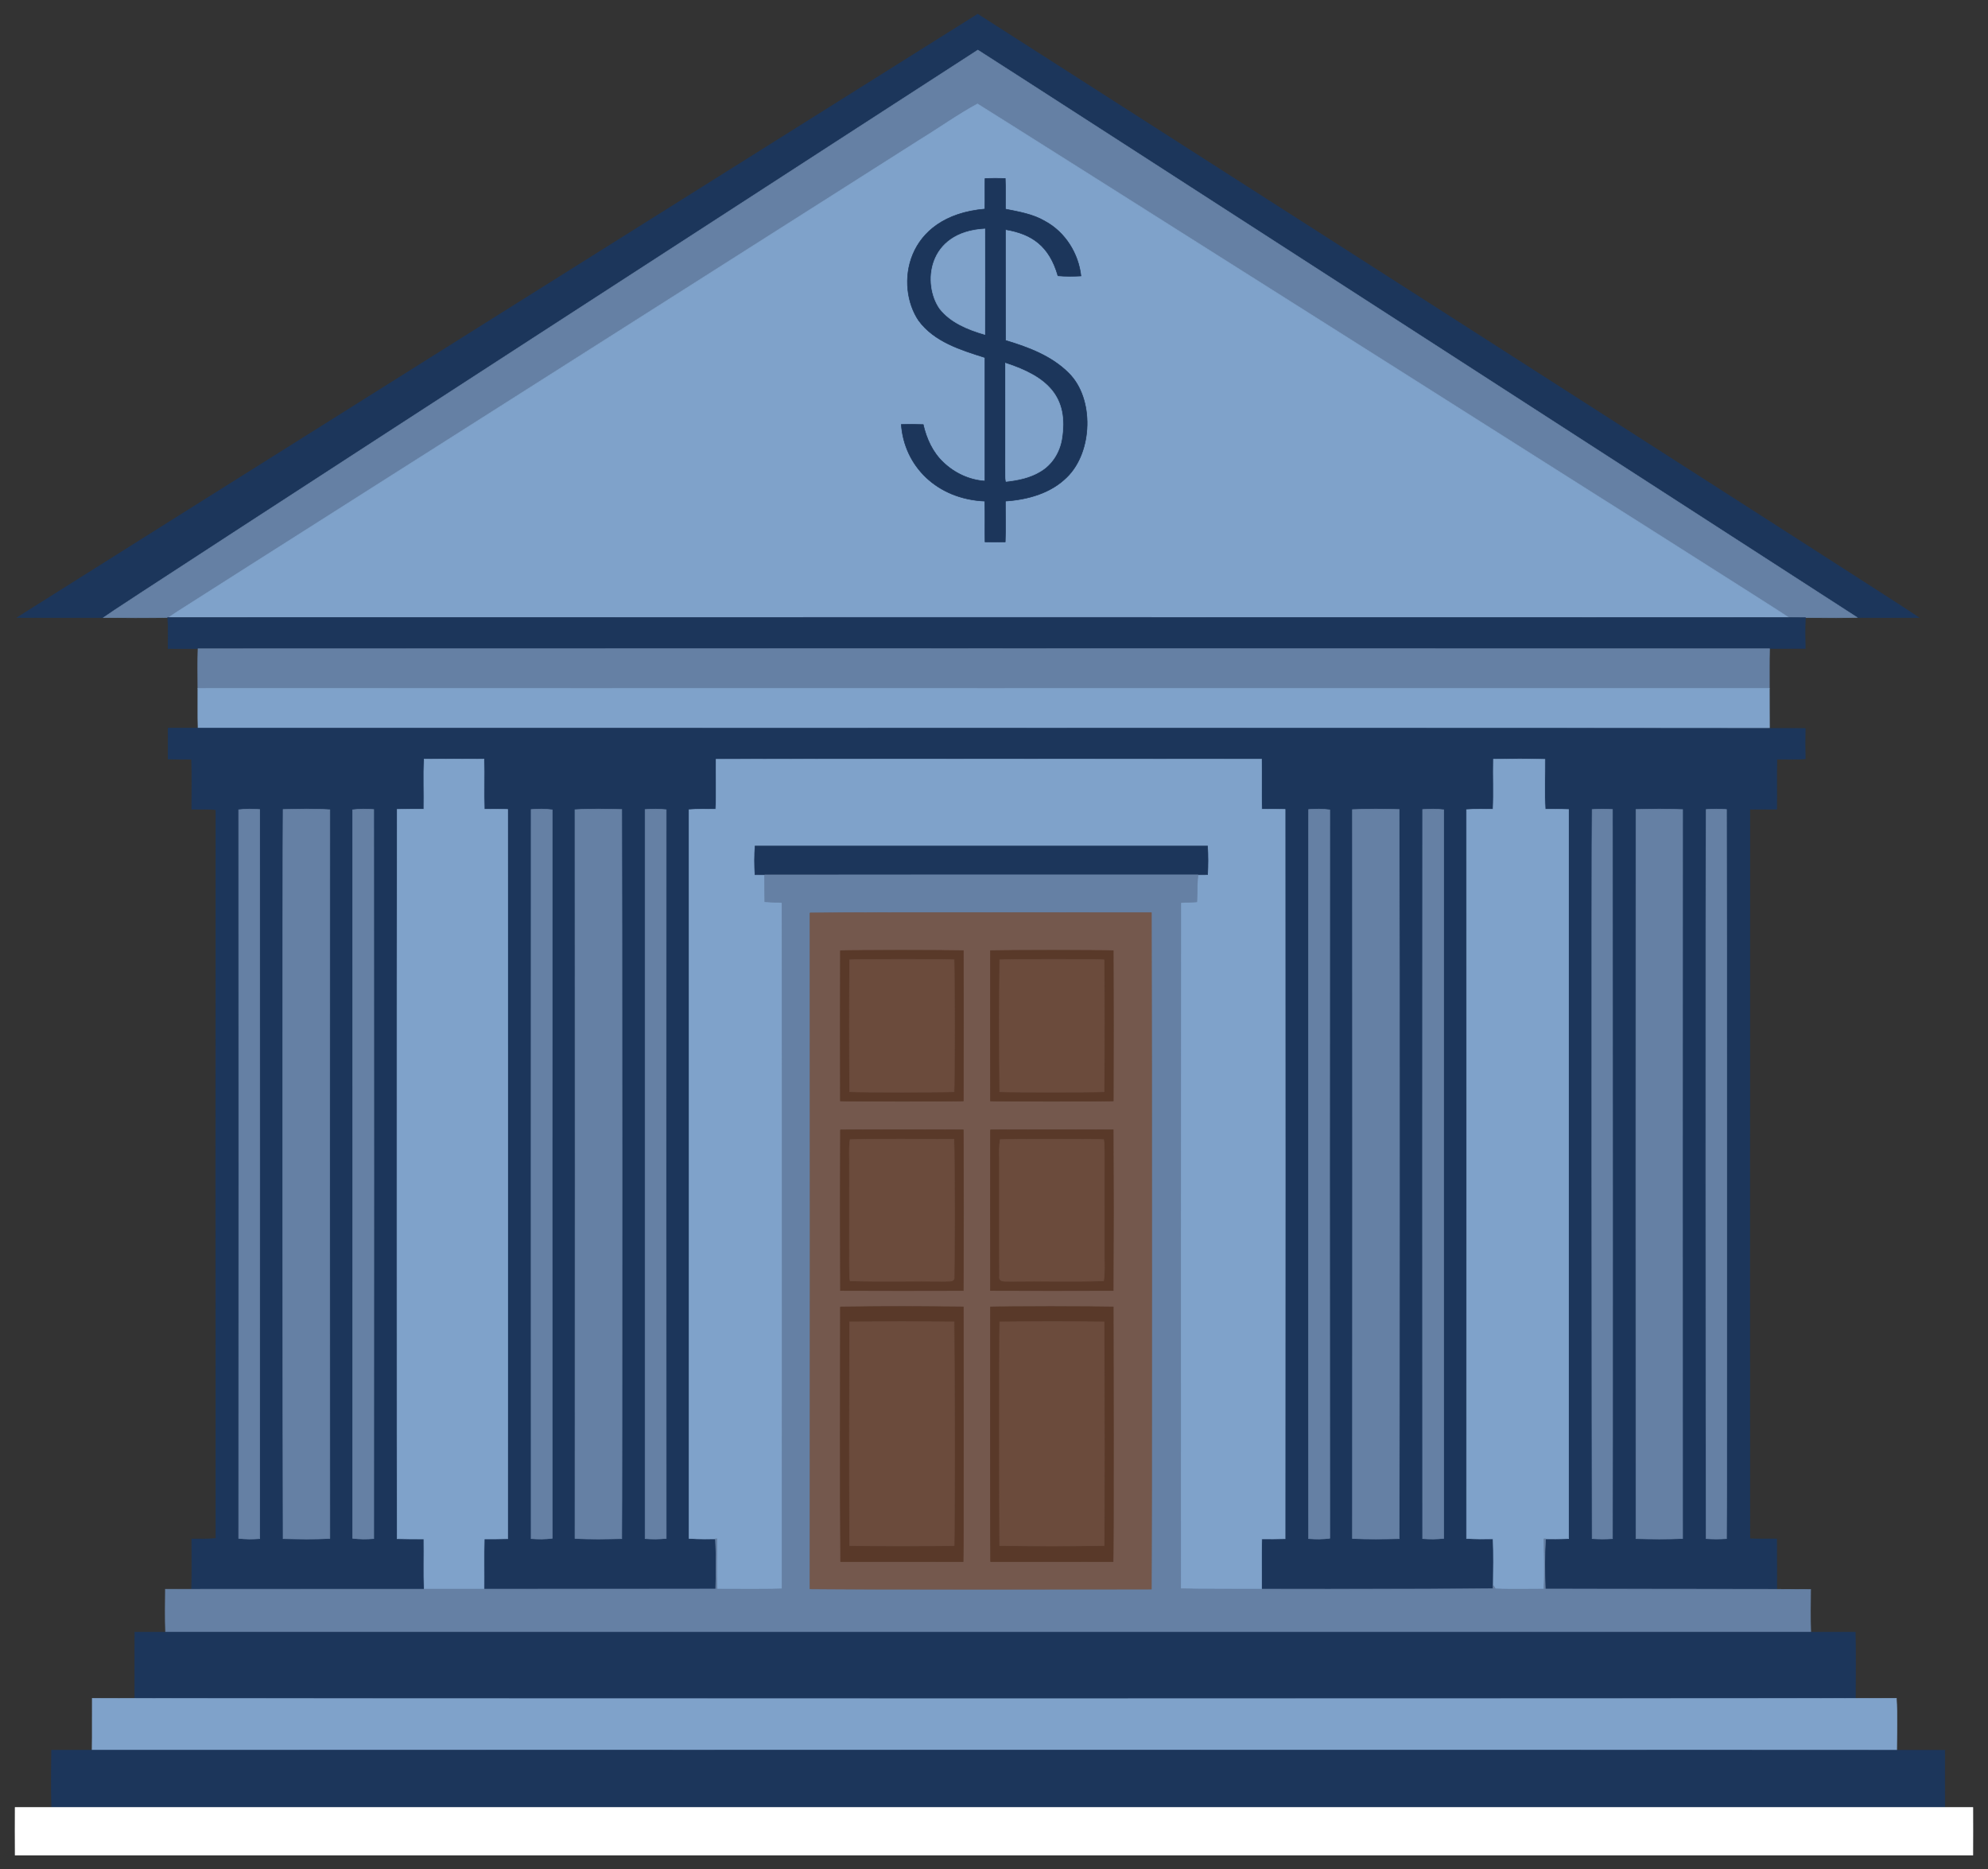 <?xml version="1.0" encoding="utf-8"?>

<!DOCTYPE svg PUBLIC "-//W3C//DTD SVG 1.1//EN" "http://www.w3.org/Graphics/SVG/1.1/DTD/svg11.dtd">
<svg version="1.1" id="Layer_1" xmlns="http://www.w3.org/2000/svg" xmlns:xlink="http://www.w3.org/1999/xlink" x="0px" y="0px"
	 viewBox="0 0 1728.098 1624.684" enable-background="new 0 0 1728.098 1624.684" xml:space="preserve">
<rect x="0" y="0" width="1728.098" height="1624.684" fill="#333333" stroke="none"/>
<g>
	<path fill="#1C365B" stroke="#1C365B" stroke-width="0.5" d="M849.889,12.349c1.041,0.666,812.517,519.878,817.998,524.311
		c-17.872,0.157-35.76,0.267-53.601-0.031c-1.003-0.648-746.54-482.11-764.287-493.109
		C839.866,49.996,98.395,529.861,89.972,536.738c-24.977,0.031-49.954,0.141-74.931-0.063
		C83.274,493.483,756.241,71.025,849.889,12.349z"/>
	<path fill="#6580A4" stroke="#6580A4" stroke-width="0.5" d="M849.999,43.519c17.791,11.026,763.274,492.455,764.287,493.109
		c-21.178,0.733-58.589-0.119-59.699-0.126c-10.052-7.183-689.323-436.9-704.871-446.205
		c-11.638,6.35-696.19,441.507-702.702,446.268c-8.597,0.653-51.107,0.228-57.043,0.173
		C98.245,529.984,837.743,51.353,849.999,43.519z"/>
	<path fill="#7FA2CA" stroke="#7FA2CA" stroke-width="0.5" d="M800.203,121.106c16.583-10.139,32.459-21.503,49.514-30.809
		c12.398,7.42,693.525,438.097,704.871,446.205c-219.127,0.206-1320.82,0.144-1407.573,0.063
		C155.165,530.606,104.738,563.064,800.203,121.106 M856.24,155.121c-0.189,8.85,0.126,17.715-0.141,26.564
		c-69.898,6.075-77.922,66.921-57.515,96.953c13.597,18.485,36.672,25.496,57.593,32.113c0.031,35.791,0.031,71.583,0,107.374
		c-13.487-0.833-26.454-6.916-36.153-16.237c-9.305-8.692-14.681-20.623-17.495-32.868c-6.35-0.252-12.701-0.252-19.051-0.094
		c2.495,35.755,30.612,64.774,72.479,66.616c0.566,11.805,0.016,23.609,0.299,35.43c5.832,0.141,11.695,0.141,17.542,0.016
		c0.534-11.82,0.079-23.641,0.157-35.461c19.224-1.273,39.344-6.759,53.333-20.701c22.605-21.841,24.022-68.504,1.729-90.476
		c-14.823-14.964-35.163-22.541-54.937-28.466c-0.173-32.129,0.031-64.273-0.094-96.418c23.05,3.869,38.078,14.099,45.647,40.224
		c6.649,0.582,13.329,0.503,19.994,0.157c-2.169-19.538-13.659-38.008-31.076-47.455c-10.547-6.303-22.745-8.268-34.581-10.642
		c-0.063-8.881,0.283-17.762-0.157-26.643C867.95,154.948,862.087,154.948,856.24,155.121z"/>
	<path fill="#1C365B" stroke="#1C365B" stroke-width="0.5" d="M856.24,155.121c5.847-0.173,11.71-0.173,17.573-0.016
		c0.44,8.881,0.094,17.762,0.157,26.643c11.836,2.374,24.034,4.338,34.581,10.642c17.416,9.447,28.907,27.916,31.076,47.455
		c-6.665,0.346-13.345,0.424-19.994-0.157c-7.542-26.033-22.542-36.345-45.647-40.224c0.126,32.145-0.079,64.289,0.094,96.418
		c19.774,5.926,40.114,13.502,54.937,28.466c22.296,21.975,20.874,68.638-1.729,90.476c-13.99,13.942-34.109,19.428-53.333,20.701
		c-0.079,11.82,0.377,23.641-0.157,35.461c-5.847,0.126-11.71,0.126-17.542-0.016c-0.283-11.82,0.267-23.625-0.299-35.43
		c-41.675-1.833-69.971-30.69-72.479-66.616c6.35-0.157,12.701-0.157,19.051,0.094c2.814,12.245,8.189,24.175,17.495,32.868
		c9.698,9.321,22.666,15.404,36.153,16.237c0.031-35.791,0.031-71.583,0-107.374c-20.922-6.618-43.996-13.628-57.593-32.113
		c-20.369-29.975-12.456-90.871,57.515-96.953C856.365,172.836,856.051,163.971,856.24,155.121 M816.66,217.728
		c-9.588,14.854-10.091,35.949,0.236,50.567c9.573,12.182,24.725,18.202,39.171,22.383c0.22-30.573,0.173-61.13,0.047-91.703
		C841.291,199.762,825.29,204.823,816.66,217.728 M873.986,315.656c0.225,101.173-0.474,96.456,0.55,102.768
		c10.437-1.132,21.079-3.285,30.117-8.928c24.283-14.523,23.804-53.453,9.557-70.482
		C903.962,326.847,888.762,320.45,873.986,315.656z"/>
	<path fill="#7FA2CA" stroke="#7FA2CA" stroke-width="0.5" d="M856.114,198.976c0.126,30.573,0.173,61.13-0.047,91.703
		c-14.445-4.181-29.598-10.201-39.171-22.383C802.084,247.328,805.69,201.65,856.114,198.976z"/>
	<path fill="#7FA2CA" stroke="#7FA2CA" stroke-width="0.5" d="M873.986,315.656c36.089,11.71,55.174,28.902,48.854,66.427
		c-1.949,11.129-8.41,21.566-18.186,27.413c-9.038,5.643-19.68,7.796-30.117,8.928C873.514,412.126,874.212,416.907,873.986,315.656
		z"/>
	<path fill="#1C365B" stroke="#1C365B" stroke-width="0.5" d="M145.773,536.66c0.444-0.034,1410.575-0.133,1423.59,0.157
		c-0.456,8.897-0.283,17.809-0.126,26.722c-6.105,0.408-1418.346,0.344-1423.134,0.11
		C146.04,554.642,146.449,545.635,145.773,536.66z"/>
	<path fill="#6580A4" stroke="#6580A4" stroke-width="0.5" d="M172.133,563.869c455.353-0.141,910.722-0.11,1366.075-0.016
		c-0.283,11.475-0.094,22.965-0.157,34.455c-455.337-0.016-910.675,0.11-1366.028-0.063
		C171.945,586.786,171.772,575.327,172.133,563.869z"/>
	<path fill="#7FA2CA" stroke="#7FA2CA" stroke-width="0.5" d="M172.023,598.245c455.353,0.173,910.691,0.047,1366.028,0.063
		c0.079,11.49-0.047,22.965,0.079,34.455c-239.755,0.262-1298.568,0.152-1365.965,0C171.85,621.257,172.102,609.751,172.023,598.245
		z"/>
	<path fill="#1C365B" stroke="#1C365B" stroke-width="0.5" d="M146.119,632.921c1.001-0.06,1420.14-0.082,1423.103,0.189
		c-0.173,8.771-0.173,17.573,0.016,26.36c-8.221,0.77-16.473,0.299-24.694,0.44c-0.409,14.461,0.047,28.922-0.204,43.383
		c-7.765,0.016-15.53-0.126-23.295,0.11c-0.069,56.418-0.256,605.88,0.063,634.043c7.734,0.251,15.483,0.094,23.232,0.11
		c0.173,14.524-0.031,29.064,0.094,43.604c-67.056,0.314-134.111-0.11-201.183-0.11c-0.55-14.492-0.66-29.048,0.22-43.525
		c6.68,0.094,13.377,0.047,20.073-0.236c-0.031-211.227-0.031-422.47,0-633.697c-6.791-0.314-13.581-0.362-20.356-0.236
		c-0.833-14.445-0.141-28.922-0.251-43.383c-14.917-0.472-29.834-0.33-44.735-0.094c-0.33,14.477,0.393,28.985-0.299,43.478
		c-7.702-0.126-15.42-0.204-23.091,0.362c0.078,211.133,0.078,422.281,0,633.43c7.671,0.566,15.373,0.472,23.075,0.362
		c0.424,10.678,0.547,37.447-0.204,43.336c-66.977,0.723-134.001-0.031-200.994,0.362c0.11-14.556-0.283-29.111,0.157-43.667
		c6.743,0.079,13.502,0.016,20.246-0.157c0.142-211.29,0.142-422.611,0-633.901c-6.759-0.189-13.502-0.236-20.261-0.157
		c-0.472-14.508,0.126-29.017-0.251-43.525c-31.034-0.07-420.578-0.219-474.121,0.141c-0.22,14.461,0.519,28.954-0.283,43.415
		c-7.749-0.126-15.499-0.22-23.216,0.393c0.126,211.117,0.126,422.234,0,633.351c7.639,0.645,15.31,0.487,22.965,0.409
		c0.77,14.508,0.676,29.048,0.204,43.556c-67.103,0.189-134.221-0.094-201.34,0.142c0.141-14.556-0.236-29.111,0.189-43.651
		c6.775,0.063,13.534,0,20.309-0.173c0.23-112.977,0.212-609.572,0-633.901c-6.775-0.189-13.549-0.236-20.309-0.157
		c-0.487-14.508,0.126-29.032-0.267-43.541c-17.338-0.126-34.675-0.11-52.013,0c-0.613,14.493,0.016,29.001-0.236,43.493
		c-7.734,0-15.483-0.047-23.216,0.204c-0.235,106.779-0.234,604.084-0.016,633.901c7.749,0.236,15.499,0.204,23.232,0.189
		c0.204,14.54-0.283,29.079,0.236,43.619c-67.386-0.33-134.756,0.346-202.142-0.031c0.377-14.508,0.141-29.032,0.126-43.541
		c6.979-0.157,14.005,0.314,20.953-0.503c-0.189-211.133-0.173-422.265,0-633.382c-6.963-0.786-13.974-0.362-20.953-0.503
		c-0.031-14.445,0.33-28.907-0.141-43.352c-6.822,0.031-13.628,0.141-20.434-0.267C146.135,650.714,146.135,641.817,146.119,632.921
		 M207.469,703.796c0.126,211.086,0.11,422.187,0,633.272c6.067,0.755,12.198,0.739,18.296,0.236
		c0.11-211.243,0.079-422.501,0.016-633.744C219.682,703.057,213.536,703.041,207.469,703.796 M246.089,703.529
		c-0.458,31.367-0.31,595.322,0,633.807c13.534,0.283,27.115,0.692,40.633-0.236c-0.126-211.117-0.094-422.218,0-633.335
		C273.204,702.837,259.623,703.246,246.089,703.529 M306.512,703.827c0.126,211.054,0.11,422.124,0.016,633.178
		c6.083,0.833,12.229,0.786,18.359,0.299c0.126-211.243,0.126-422.501-0.016-633.744
		C318.757,703.057,312.595,703.041,306.512,703.827 M461.702,703.56c-0.079,211.258-0.079,422.501,0,633.76
		c6.115,0.487,12.26,0.519,18.344-0.314c-0.142-211.054-0.142-422.108,0-633.162C473.962,703.026,467.817,703.057,461.702,703.56
		 M499.804,703.749c0.126,211.133,0.126,422.25,0.016,633.367c13.518,0.88,27.099,0.503,40.648,0.22
		c0.397-30.416,0.283-596.839,0-633.807C526.919,703.23,513.338,702.853,499.804,703.749 M560.761,703.576
		c-0.063,211.243-0.063,422.486,0,633.744c6.115,0.472,12.261,0.472,18.375-0.189c-0.141-211.133-0.126-422.265-0.016-633.398
		C573.021,703.073,566.875,703.057,560.761,703.576 M1137.541,703.544c-0.186,56.062-0.179,561.289,0,633.775
		c6.115,0.487,12.292,0.519,18.391-0.346c-0.189-211.038-0.189-422.077-0.016-633.1
		C1149.817,703.026,1143.655,703.041,1137.541,703.544 M1175.627,703.654c0.126,211.18,0.11,422.375,0,633.555
		c13.534,0.676,27.115,0.456,40.648,0.126c0.253-33.203,0.429-520.64,0-633.791C1202.726,703.167,1189.145,702.978,1175.627,703.654
		 M1236.631,703.56c-0.11,211.243-0.11,422.517,0,633.76c6.099,0.487,12.26,0.487,18.359-0.236
		c-0.11-211.101-0.11-422.203,0-633.288C1248.891,703.057,1242.73,703.057,1236.631,703.56 M1383.993,703.56
		c-0.558,20.439-0.232,604.311,0,633.744c5.879,0.424,11.789,0.44,17.683,0.031c0.215-12.104,0.152-523.04,0-633.807
		C1395.782,703.104,1389.872,703.12,1383.993,703.56 M1422.079,703.529c-0.126,211.258-0.11,422.533,0,633.791
		c13.502,0.377,27.052,0.535,40.554-0.094c-0.063-211.196-0.094-422.407,0.016-633.603
		C1449.147,703.01,1435.597,703.151,1422.079,703.529 M1483.115,703.544c-0.526,28.139-0.297,599.593-0.016,633.775
		c5.879,0.424,11.789,0.424,17.683,0c0.407-20.372,0.275-532.951,0-633.775C1494.888,703.104,1488.994,703.104,1483.115,703.544z"/>
	<path fill="#7FA2CA" stroke="#7FA2CA" stroke-width="0.5" d="M368.695,659.784c17.338-0.11,34.675-0.126,52.013,0
		c0.393,14.508-0.22,29.032,0.267,43.541c6.759-0.079,13.534-0.031,20.309,0.157c0.198,22.665,0.25,511.304,0,633.901
		c-6.775,0.173-13.534,0.236-20.309,0.173c-0.424,14.54-0.047,29.095-0.189,43.651c-17.369-0.063-34.722-0.047-52.092-0.016
		c-0.519-14.54-0.031-29.079-0.236-43.619c-7.734,0.016-15.483,0.047-23.232-0.189c-0.169-23.082-0.273-502.98,0.016-633.901
		c7.734-0.251,15.483-0.204,23.216-0.204C368.711,688.785,368.082,674.276,368.695,659.784z"/>
	<path fill="#7FA2CA" stroke="#7FA2CA" stroke-width="0.5" d="M622.456,659.941c53.457-0.36,441.622-0.215,474.121-0.141
		c0.377,14.508-0.22,29.017,0.251,43.525c6.759-0.079,13.502-0.031,20.261,0.157c0.142,211.29,0.142,422.611,0,633.901
		c-6.743,0.173-13.502,0.236-20.246,0.157c-0.44,14.556-0.047,29.111-0.157,43.667c-23.452-0.252-46.92,0.33-70.372-0.299
		c0.047-198.825-0.11-397.65,0.094-596.459c4.637-0.173,9.274-0.409,13.927-0.597c0.283-7.844,0.251-15.703,0.927-23.515
		c2.814-0.063,5.627-0.11,8.457-0.157c0.424-8.268,0.456-16.552-0.047-24.82c-131.125-0.031-262.234-0.016-393.343,0
		c-0.55,8.268-0.534,16.552-0.063,24.835c2.798,0.063,5.58,0.126,8.394,0.189c0.11,7.781,0.079,15.561,0.204,23.358
		c4.967,0.283,9.934,0.519,14.917,0.676c0.364,133.737,0.173,585.954,0.11,596.57c-18.847,0.377-37.709,0.173-56.556,0.141
		c-0.802-14.54-0.236-29.095-0.094-43.619c-6.33,0-15.434,0.338-24.285-0.409c0.126-211.117,0.126-422.234,0-633.351
		c7.718-0.613,15.467-0.519,23.216-0.393C622.975,688.895,622.236,674.402,622.456,659.941z"/>
	<path fill="#7FA2CA" stroke="#7FA2CA" stroke-width="0.5" d="M1298.201,659.878c14.901-0.236,29.818-0.377,44.735,0.094
		c0.11,14.461-0.582,28.938,0.251,43.383c6.775-0.126,13.565-0.079,20.356,0.236c-0.031,211.227-0.031,422.47,0,633.697
		c-8.358,0.353-15.129,0.295-21.377,0.22c0.157,14.524,0.707,29.079-0.078,43.603c-14.037,0.063-28.073,0.299-42.11-0.126
		c-0.487-0.77-1.462-2.295-1.949-3.049c0.173-13.471,0.393-26.958-0.141-40.428c-7.702,0.11-15.404,0.204-23.075-0.362
		c0.078-211.148,0.078-422.297,0-633.43c7.671-0.566,15.388-0.487,23.091-0.362C1298.594,688.863,1297.871,674.355,1298.201,659.878
		z"/>
	<path fill="#6580A4" stroke="#6580A4" stroke-width="0.5" d="M207.469,703.796c6.067-0.755,12.213-0.739,18.312-0.236
		c0.063,211.243,0.094,422.501-0.016,633.744c-6.099,0.503-12.229,0.519-18.296-0.236
		C207.579,1125.983,207.594,914.881,207.469,703.796z"/>
	<path fill="#6580A4" stroke="#6580A4" stroke-width="0.5" d="M246.089,703.529c13.534-0.283,27.115-0.692,40.633,0.236
		c-0.094,211.117-0.126,422.218,0,633.335c-13.518,0.927-27.099,0.519-40.633,0.236
		C245.79,1300.173,245.622,735.519,246.089,703.529z"/>
	<path fill="#6580A4" stroke="#6580A4" stroke-width="0.5" d="M306.512,703.827c6.083-0.786,12.245-0.77,18.359-0.267
		c0.141,211.243,0.141,422.501,0.016,633.744c-6.13,0.487-12.276,0.534-18.359-0.299
		C306.622,1125.951,306.638,914.881,306.512,703.827z"/>
	<path fill="#6580A4" stroke="#6580A4" stroke-width="0.5" d="M461.702,703.56c6.115-0.503,12.26-0.534,18.344,0.283
		c-0.142,211.054-0.142,422.108,0,633.162c-6.083,0.833-12.229,0.802-18.344,0.314C461.623,1126.061,461.623,914.819,461.702,703.56
		z"/>
	<path fill="#6580A4" stroke="#6580A4" stroke-width="0.5" d="M499.804,703.749c13.534-0.896,27.115-0.519,40.664-0.22
		c0.263,34.4,0.412,602.223,0,633.807c-13.549,0.283-27.13,0.66-40.648-0.22C499.93,1125.998,499.93,914.881,499.804,703.749z"/>
	<path fill="#6580A4" stroke="#6580A4" stroke-width="0.5" d="M560.761,703.576c6.115-0.519,12.261-0.503,18.359,0.157
		c-0.11,211.133-0.126,422.265,0.016,633.398c-6.115,0.66-12.261,0.66-18.375,0.189
		C560.698,1126.061,560.698,914.819,560.761,703.576z"/>
	<path fill="#6580A4" stroke="#6580A4" stroke-width="0.5" d="M1137.541,703.544c6.115-0.503,12.276-0.519,18.375,0.33
		c-0.173,211.023-0.173,422.061,0.016,633.1c-6.099,0.865-12.276,0.833-18.391,0.346
		C1137.353,1261.438,1137.359,758.305,1137.541,703.544z"/>
	<path fill="#6580A4" stroke="#6580A4" stroke-width="0.5" d="M1175.627,703.654c13.518-0.676,27.099-0.487,40.648-0.11
		c0.45,118.794,0.237,602.571,0,633.791c-13.534,0.33-27.115,0.55-40.648-0.126C1175.737,1126.03,1175.752,914.834,1175.627,703.654
		z"/>
	<path fill="#6580A4" stroke="#6580A4" stroke-width="0.5" d="M1236.631,703.56c6.099-0.503,12.26-0.503,18.359,0.236
		c-0.11,211.086-0.11,422.187,0,633.288c-6.099,0.723-12.261,0.723-18.359,0.236
		C1236.521,1126.077,1236.521,914.803,1236.631,703.56z"/>
	<path fill="#6580A4" stroke="#6580A4" stroke-width="0.5" d="M1383.993,703.56c5.879-0.44,11.789-0.456,17.683-0.031
		c0.156,113.533,0.208,622.102,0,633.807c-5.895,0.409-11.805,0.393-17.683-0.031
		C1383.795,1312.156,1383.422,724.472,1383.993,703.56z"/>
	<path fill="#6580A4" stroke="#6580A4" stroke-width="0.5" d="M1422.079,703.529c13.518-0.377,27.068-0.519,40.57,0.094
		c-0.11,211.196-0.079,422.407-0.016,633.603c-13.502,0.629-27.052,0.472-40.554,0.094
		C1421.969,1126.061,1421.953,914.787,1422.079,703.529z"/>
	<path fill="#6580A4" stroke="#6580A4" stroke-width="0.5" d="M1483.115,703.544c5.879-0.44,11.773-0.44,17.668,0
		c0.27,98.962,0.407,613.392,0,633.775c-5.894,0.424-11.805,0.424-17.683,0C1482.828,1304.385,1482.58,732.161,1483.115,703.544z"/>
	<path fill="#1C365B" stroke="#1C365B" stroke-width="0.5" d="M656.33,735.359c131.109-0.016,262.218-0.031,393.343,0
		c0.503,8.268,0.472,16.552,0.047,24.82c-14.362,0.239-384.208,0.223-393.453,0.016C655.796,751.911,655.78,743.627,656.33,735.359z
		"/>
	<path fill="#6580A4" stroke="#6580A4" stroke-width="0.5" d="M664.661,760.383c125.529-0.126,251.074-0.016,376.603-0.047
		c-0.676,7.812-0.644,15.671-0.927,23.515c-4.653,0.189-9.29,0.424-13.927,0.597c-0.204,198.809-0.047,397.634-0.094,596.459
		c17.152,0.46,236.053,0.318,271.367-0.063c0.094-0.739,0.267-2.185,0.346-2.908c0.487,0.754,1.462,2.279,1.949,3.049
		c14.037,0.424,28.073,0.189,42.11,0.126c0.786-14.524,0.236-29.079,0.078-43.603l1.305,0.016c-0.88,14.477-0.77,29.032-0.22,43.525
		c1,0,227.374,0.177,230.671,0.362c-0.126,12.355-0.299,24.725,0.094,37.08c-522.088,0.689-1429.129-0.016-1430.129-0.016
		c-0.409-12.402-0.22-24.835-0.11-37.237c0,0,447.851-0.087,478.35-0.173c0.472-14.508,0.566-29.048-0.204-43.556h1.32
		c-0.141,14.524-0.707,29.079,0.094,43.619c18.847,0.031,37.709,0.236,56.556-0.141c0.064-10.728,0.254-462.931-0.11-596.57
		c-4.983-0.157-9.95-0.393-14.917-0.676C664.74,775.944,664.771,768.164,664.661,760.383 M704.146,793.471
		c0.11,195.823,0.141,391.661,0,587.484c31.436,0.462,276.951,0.271,296.721,0.189c0.4-30.805,0.256-507.764,0.016-587.846
		C988.966,793.186,756.371,793.004,704.146,793.471z"/>
	<path fill="#74584D" stroke="#74584D" stroke-width="0.5" d="M704.146,793.471c56.563-0.505,290.243-0.234,296.736-0.173
		c0.305,101.725,0.314,562.455-0.016,587.846c-21.289,0.089-265.05,0.277-296.721-0.189
		C704.288,1185.132,704.256,989.293,704.146,793.471 M730.554,826.244c-0.141,43.525-0.126,87.066-0.016,130.59
		c10.836,0.431,96.017,0.412,106.808,0.031c0.251-43.556,0.283-87.113,0-130.669C824.497,825.821,739.161,825.837,730.554,826.244
		 M860.987,826.213c-0.126,43.541-0.141,87.081,0,130.622c10.335,0.451,95.663,0.403,106.761,0.016
		c0.126-43.541,0.141-87.097-0.016-130.622C957.131,825.835,871.596,825.828,860.987,826.213 M730.585,982.031
		c-0.189,46.543-0.22,93.086,0.016,139.613c35.556,0.189,71.127,0.126,106.682,0.031c0.393-46.543,0.346-93.117,0.031-139.66
		C801.743,981.858,766.156,981.796,730.585,982.031 M861.034,982.016c-0.189,46.543-0.236,93.101,0.016,139.629
		c35.54,0.157,71.095,0.157,106.635,0.016c0.252-46.543,0.22-93.101,0.016-139.644C932.145,981.827,896.574,981.827,861.034,982.016
		 M730.554,1135.885c-0.031,73.768-0.346,147.567,0.157,221.318c35.493,0.031,70.985-0.047,106.478,0.047
		c0.47-18.246,0.373-195.603,0.157-221.397C801.759,1135.461,766.141,1135.398,730.554,1135.885 M860.987,1135.885
		c-0.031,73.768-0.346,147.567,0.157,221.334c35.477,0.016,70.97-0.063,106.447,0.031c0.48-9.781,0.19-208.437,0.142-221.365
		C955.659,1135.485,870.46,1135.486,860.987,1135.885z"/>
	<path fill="#593929" stroke="#593929" stroke-width="0.5" d="M730.554,826.244c8.605-0.407,93.957-0.423,106.792-0.047
		c0.283,43.556,0.251,87.113,0,130.669c-10.801,0.381-95.978,0.399-106.808-0.031C730.428,913.31,730.412,869.769,730.554,826.244
		 M738.57,834.198c-0.314,38.212-0.299,76.44,0,114.652c9.515,0.597,81.905,0.487,90.759,0.031
		c0.474-7.102,0.58-96.43,0.031-114.715C820.091,833.629,748.081,833.669,738.57,834.198z"/>
	<path fill="#593929" stroke="#593929" stroke-width="0.5" d="M860.987,826.213c10.6-0.384,96.139-0.378,106.745,0.016
		c0.157,43.525,0.141,87.081,0.016,130.622c-11.094,0.387-96.393,0.437-106.761-0.016
		C860.845,913.294,860.861,869.753,860.987,826.213 M869.019,834.198c-0.44,38.212-0.409,76.471-0.016,114.683
		c8.271,0.5,80.944,0.486,90.728,0.016c0.388-14.972,0.352-106.421,0-114.715C950.2,833.607,878.316,833.69,869.019,834.198z"/>
	<path fill="#6B4B3C" stroke="#6B4B3C" stroke-width="0.5" d="M738.57,834.198c9.503-0.528,81.518-0.569,90.791-0.031
		c0.468,15.602,0.492,106.863-0.031,114.715c-8.854,0.456-81.227,0.566-90.759-0.031C738.271,910.637,738.256,872.41,738.57,834.198
		z"/>
	<path fill="#6B4B3C" stroke="#6B4B3C" stroke-width="0.5" d="M869.019,834.198c9.327-0.509,81.17-0.591,90.712-0.016
		c0.365,8.59,0.379,100.079,0,114.715c-9.798,0.471-82.433,0.486-90.728-0.016C868.61,910.669,868.579,872.41,869.019,834.198z"/>
	<path fill="#593929" stroke="#593929" stroke-width="0.5" d="M730.585,982.031c35.571-0.236,71.158-0.173,106.73-0.016
		c0.314,46.543,0.362,93.117-0.031,139.66c-35.556,0.094-71.127,0.157-106.682-0.031
		C730.365,1075.117,730.396,1028.574,730.585,982.031 M738.947,990.441c-0.731,4.898-0.672-1.81-0.55,99.923
		c0.079,7.624-0.55,15.294,0.566,22.886c27.555,0.849,55.141-0.016,82.711,0.424c2.531-0.456,7.608,0.833,7.765-3.002
		c0.267-5.433,0.567-101.438-0.204-120.515C799.15,990.221,769.017,989.655,738.947,990.441z"/>
	<path fill="#593929" stroke="#593929" stroke-width="0.5" d="M861.034,982.016c35.54-0.189,71.111-0.189,106.667,0
		c0.204,46.543,0.236,93.101-0.016,139.644c-35.54,0.141-71.095,0.141-106.635-0.016
		C860.798,1075.117,860.845,1028.559,861.034,982.016 M869.412,990.425c-0.896,5.502-0.786,11.082-0.66,16.63
		c0.11,34.062-0.11,68.14,0.079,102.203c-0.833,5.596,5.832,4.071,9.321,4.417c27.052-0.44,54.119,0.424,81.155-0.424
		c1.195-7.058,0.629-14.21,0.676-21.314c0-102.088,0.285-95.667-0.676-101.495C950.086,989.889,878.258,989.973,869.412,990.425z"/>
	<path fill="#6B4B3C" stroke="#6B4B3C" stroke-width="0.5" d="M738.947,990.441c30.07-0.786,60.202-0.22,90.288-0.283
		c0.766,18.936,0.458,115.356,0.204,120.515c-0.157,3.835-5.234,2.546-7.765,3.002c-27.57-0.44-55.157,0.424-82.711-0.424
		c-0.842-5.727-0.566,0.616-0.566-101.479C738.413,1004.651,737.894,997.499,738.947,990.441z"/>
	<path fill="#6B4B3C" stroke="#6B4B3C" stroke-width="0.5" d="M869.412,990.425c8.875-0.453,80.671-0.536,89.895,0.016
		c0.953,5.779,0.676-0.758,0.676,101.495c-0.047,7.105,0.519,14.257-0.676,21.314c-27.036,0.849-54.104-0.016-81.155,0.424
		c-3.49-0.346-10.154,1.179-9.321-4.417c-0.189-34.062,0.031-68.14-0.079-102.203C868.626,1001.507,868.516,995.927,869.412,990.425
		z"/>
	<path fill="#593929" stroke="#593929" stroke-width="0.5" d="M730.554,1135.885c35.587-0.487,71.205-0.424,106.792-0.031
		c0.202,24.19,0.31,203.242-0.157,221.397c-35.493-0.094-70.985-0.016-106.478-0.047
		C730.208,1283.452,730.522,1209.653,730.554,1135.885 M738.554,1148.822c-0.267,64.824-0.283,129.679,0,194.502
		c7.197,0.444,79.451,0.475,90.854,0.031c0.452-9.667,0.462-155.937-0.063-194.534
		C799.087,1148.57,768.813,1148.586,738.554,1148.822z"/>
	<path fill="#593929" stroke="#593929" stroke-width="0.5" d="M860.987,1135.885c9.468-0.399,94.673-0.401,106.745,0
		c0.045,12.087,0.336,211.63-0.142,221.365c-35.477-0.094-70.97-0.016-106.447-0.031
		C860.641,1283.452,860.955,1209.653,860.987,1135.885 M869.019,1148.853c-0.397,15.139-0.321,171.333-0.063,194.502
		c30.243,0.487,60.548,0.487,90.791,0c0.503-11.563,0.331-161.596-0.047-194.502C929.489,1148.555,899.246,1148.57,869.019,1148.853
		z"/>
	<path fill="#6B4B3C" stroke="#6B4B3C" stroke-width="0.5" d="M738.554,1148.822c30.258-0.236,60.532-0.251,90.791,0
		c0.527,38.75,0.51,184.973,0.063,194.534c-11.375,0.442-83.634,0.414-90.854-0.031
		C738.271,1278.501,738.287,1213.646,738.554,1148.822z"/>
	<path fill="#6B4B3C" stroke="#6B4B3C" stroke-width="0.5" d="M869.019,1148.853c30.227-0.283,60.47-0.299,90.681,0
		c0.432,37.541,0.464,184.912,0.047,194.502c-30.243,0.487-60.548,0.487-90.791,0
		C868.741,1324.058,868.605,1164.624,869.019,1148.853z"/>
	<path fill="#1C365B" stroke="#1C365B" stroke-width="0.5" d="M117.322,1418.554c0.001,0,1495.376-0.016,1495.377-0.016
		c0.361,19.224,0.157,38.464,0.094,57.687c-97.636,0.217-1283.818,0.22-1495.644,0.031
		C117.354,1457.017,117.008,1437.778,117.322,1418.554z"/>
	<path fill="#7FA2CA" stroke="#7FA2CA" stroke-width="0.5" d="M80.195,1476.131c26.284,0.335,1547.327,0.435,1568.28-0.063
		c0.817,14.995,0.346,30.07,0.236,45.112c-522.865-0.094-1045.745-0.094-1568.625-0.016
		C80.305,1506.154,80.085,1491.142,80.195,1476.131z"/>
	<path fill="#1C365B" stroke="#1C365B" stroke-width="0.5" d="M44.859,1521.212c23.049-0.123,1626.308-0.171,1645.71,0.047
		c0.016,16.567-0.063,33.151,0.016,49.734c-548.533,0.063-1097.082,0.11-1645.631-0.016
		C44.466,1554.394,44.639,1537.795,44.859,1521.212z"/>
	<path fill="#FFFFFF" stroke="#FFFFFF" stroke-width="0.5" d="M13.155,1570.977c0.001,0,1701.793,0,1701.794,0
		c0.031,13.77,0.063,27.539-0.016,41.324c-567.254,0.063-1134.508,0.063-1701.762,0
		C13.092,1598.516,13.108,1584.747,13.155,1570.977z"/>
</g>
</svg>
